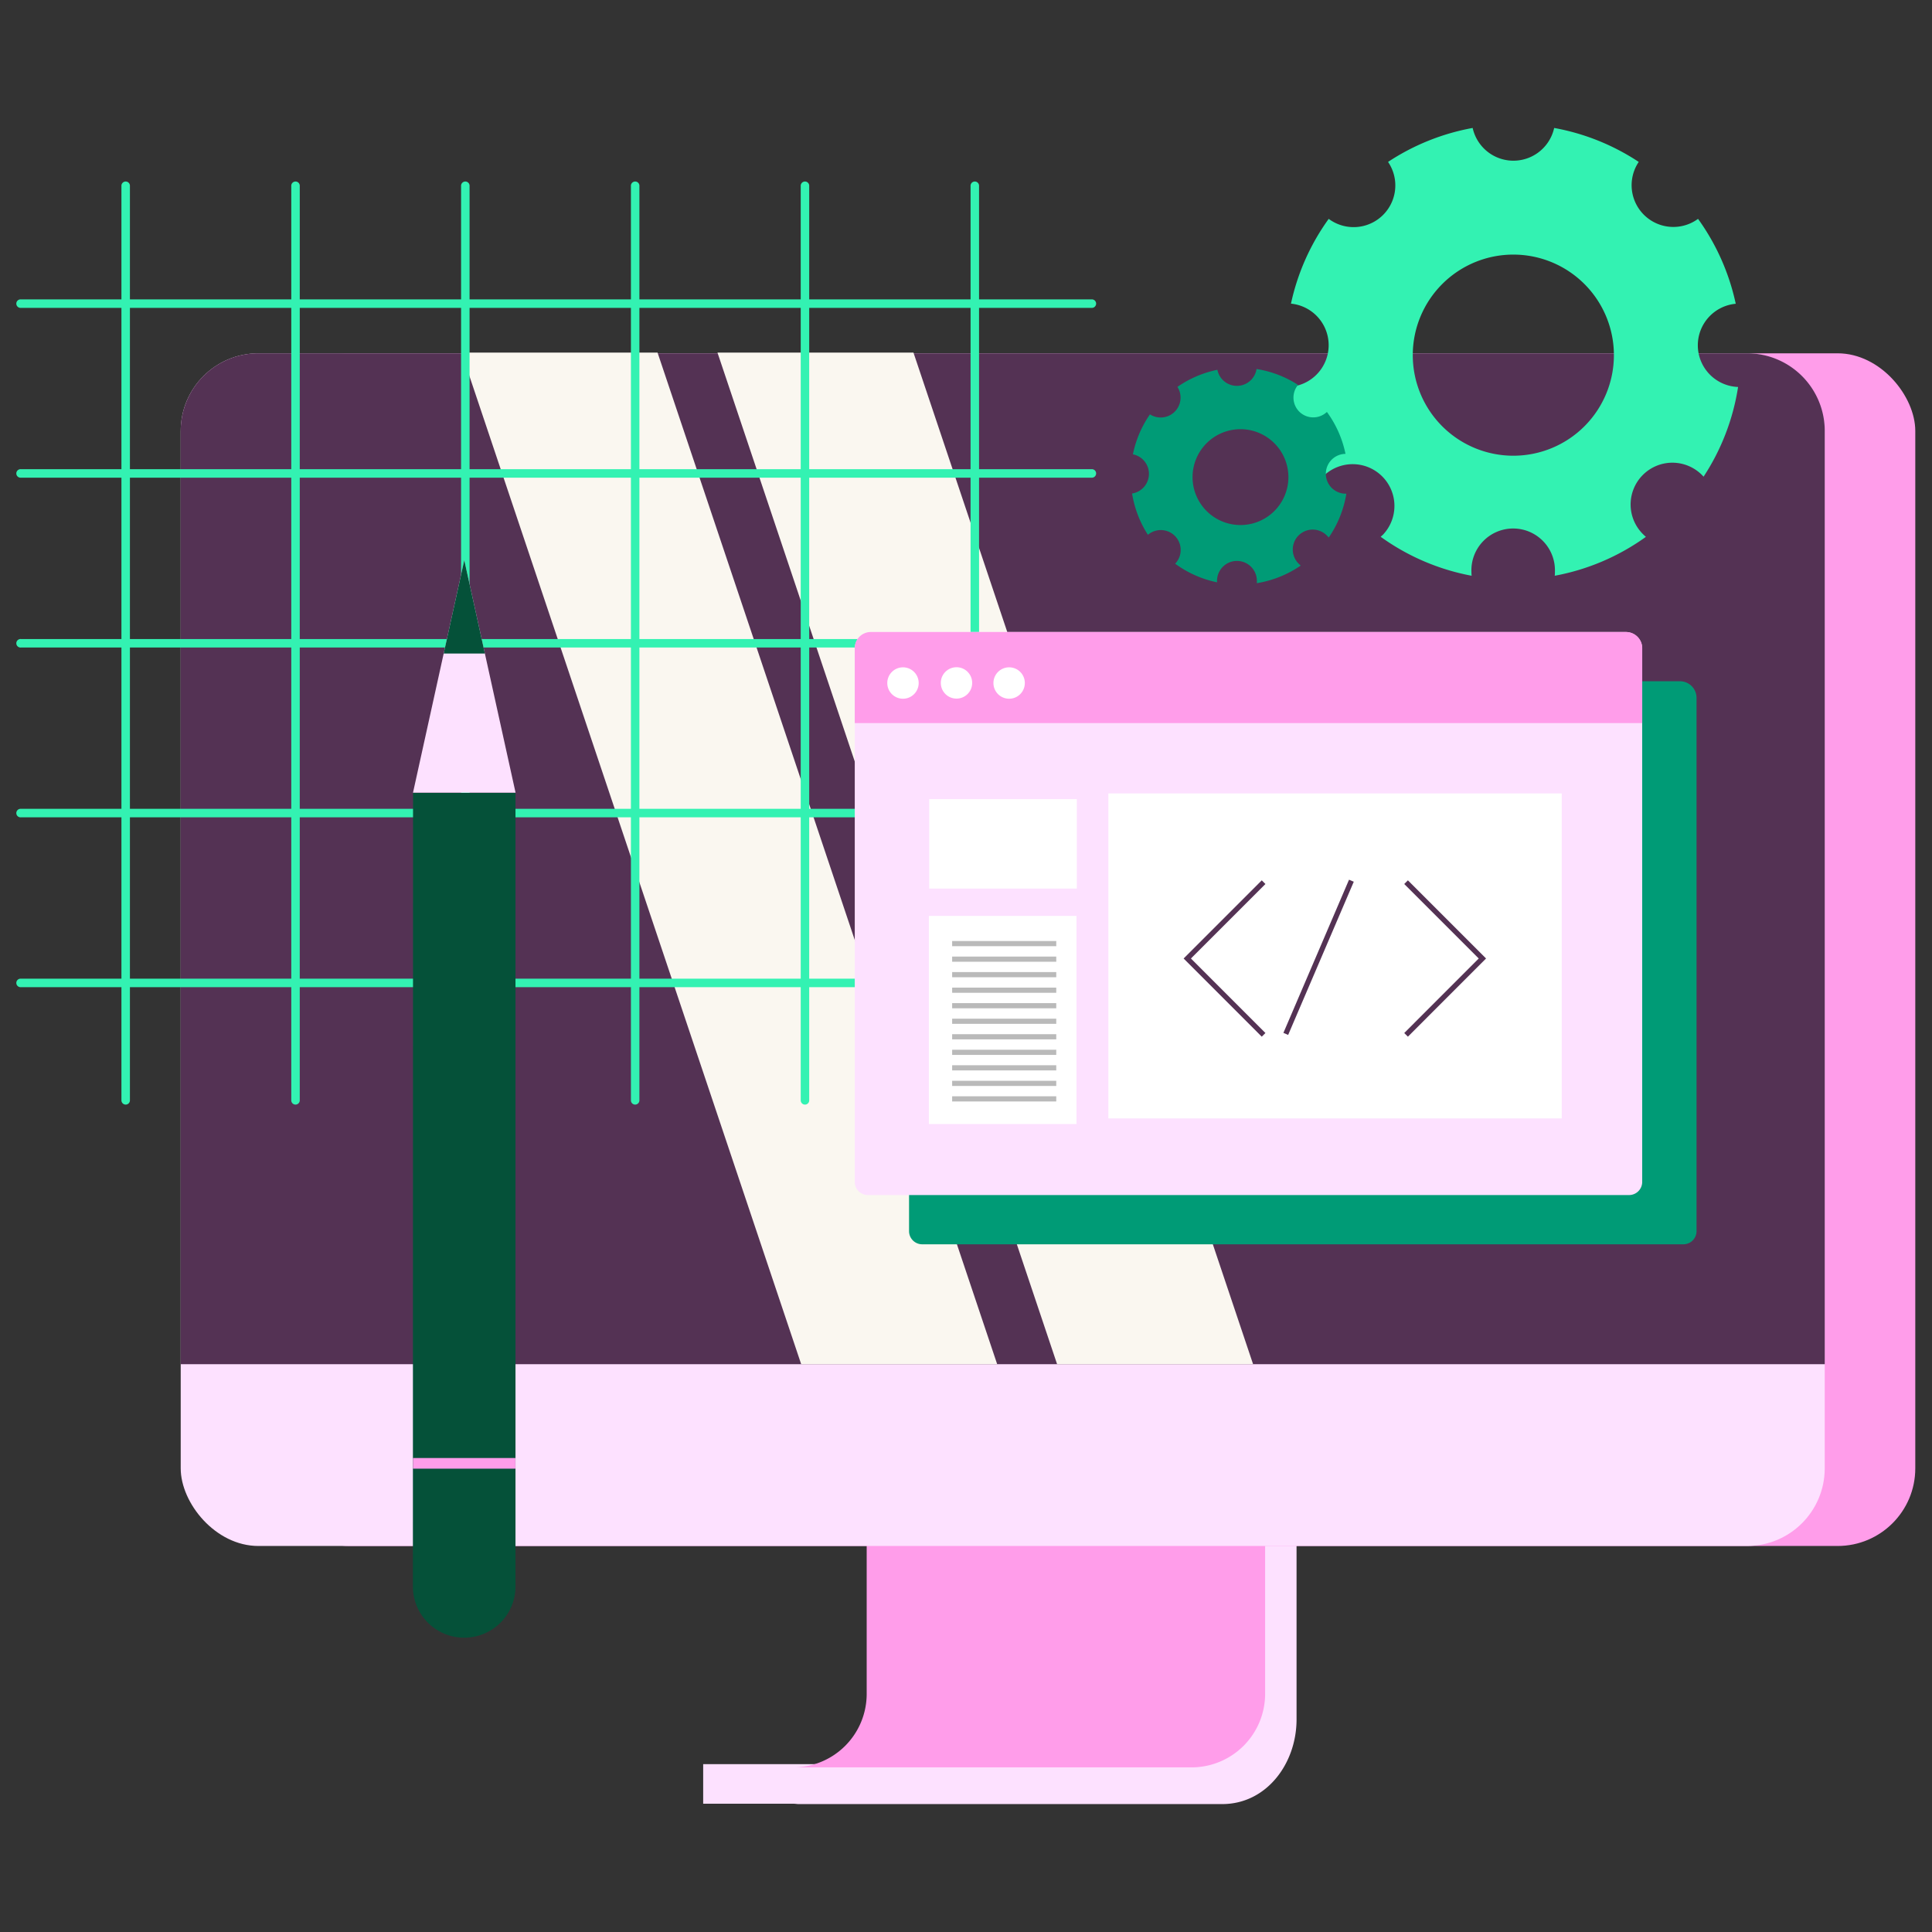 <?xml version="1.0" encoding="UTF-8"?>
<svg xmlns="http://www.w3.org/2000/svg" viewBox="0 0 512 512">
  <rect x="0" y="0" width="512" height="512" fill="#333333" stroke="none"/>
  <title>Web_development</title>
  <g id="Web_development">
    <path d="M231.21,383.79v71.84a22.83,22.83,0,0,1-3.42,11.89H186.35V478h25.38c-.46,0-.93.09-1.4.1v0H323.9c11.72,0,19.7-10.71,19.7-22.44V383.79Z" style="fill:#fde1ff"></path>
    <path d="M229.68,383.79v65.3a19.47,19.47,0,0,1-19.35,19.28v0H315.58a19.5,19.5,0,0,0,19.69-19.3v-65.3Z" style="fill:#ff9dea"></path>
    <rect x="71.89" y="93.63" width="435.68" height="316.07" rx="20.58" style="fill:#ff9dea"></rect>
    <rect x="47.89" y="93.63" width="435.68" height="316.07" rx="20.58" style="fill:#fde1ff"></rect>
    <path d="M47.89,361.53V114.22A20.58,20.58,0,0,1,68.47,93.63H463a20.59,20.59,0,0,1,20.58,20.59V361.53" style="fill:#543254"></path>
    <polygon points="264.26 361.52 212.32 361.52 122.32 93.45 174.26 93.45 264.26 361.52" style="fill:#faf7f0"></polygon>
    <polygon points="332.08 361.52 280.14 361.52 190.14 93.45 242.08 93.45 332.08 361.52" style="fill:#faf7f0"></polygon>
    <path d="M123.32,292.73a1.13,1.13,0,0,1-1.13-1.12V49.34a1.13,1.13,0,1,1,2.25,0V291.61A1.12,1.12,0,0,1,123.32,292.73Z" style="fill:#33f2b2"></path>
    <path d="M78.31,292.73a1.12,1.12,0,0,1-1.12-1.12V49.34a1.13,1.13,0,1,1,2.25,0V291.61A1.13,1.13,0,0,1,78.31,292.73Z" style="fill:#33f2b2"></path>
    <path d="M33.31,292.73a1.13,1.13,0,0,1-1.13-1.12V49.34a1.13,1.13,0,1,1,2.25,0V291.61A1.12,1.12,0,0,1,33.31,292.73Z" style="fill:#33f2b2"></path>
    <path d="M168.32,292.73a1.12,1.12,0,0,1-1.12-1.12V49.34a1.13,1.13,0,1,1,2.25,0V291.61A1.13,1.13,0,0,1,168.32,292.73Z" style="fill:#33f2b2"></path>
    <path d="M213.33,292.73a1.13,1.13,0,0,1-1.13-1.12V49.34a1.13,1.13,0,1,1,2.25,0V291.61A1.12,1.12,0,0,1,213.33,292.73Z" style="fill:#33f2b2"></path>
    <path d="M258.33,292.73a1.12,1.12,0,0,1-1.12-1.12V49.34a1.13,1.13,0,1,1,2.25,0V291.61A1.13,1.13,0,0,1,258.33,292.73Z" style="fill:#33f2b2"></path>
    <path d="M289.46,171.6H5.56a1.13,1.13,0,1,1,0-2.25h283.9a1.13,1.13,0,0,1,0,2.25Z" style="fill:#33f2b2"></path>
    <path d="M289.46,216.6H5.56a1.13,1.13,0,1,1,0-2.25h283.9a1.13,1.13,0,0,1,0,2.25Z" style="fill:#33f2b2"></path>
    <path d="M289.46,261.61H5.56a1.13,1.13,0,1,1,0-2.25h283.9a1.13,1.13,0,0,1,0,2.25Z" style="fill:#33f2b2"></path>
    <path d="M289.46,126.59H5.56a1.13,1.13,0,1,1,0-2.25h283.9a1.13,1.13,0,0,1,0,2.25Z" style="fill:#33f2b2"></path>
    <path d="M289.46,81.59H5.56a1.13,1.13,0,1,1,0-2.25h283.9a1.13,1.13,0,0,1,0,2.25Z" style="fill:#33f2b2"></path>
    <path d="M241.82,180.54H445.21a4.39,4.39,0,0,1,4.39,4.39V326.27a3.48,3.48,0,0,1-3.48,3.48H244.39a3.48,3.48,0,0,1-3.48-3.48V181.45A.91.91,0,0,1,241.82,180.54Z" style="fill:#009b76"></path>
    <path d="M230.91,167.49H430.81a4.39,4.39,0,0,1,4.39,4.39V313.22a3.48,3.48,0,0,1-3.48,3.48H230a3.48,3.48,0,0,1-3.48-3.48V171.88A4.39,4.39,0,0,1,230.91,167.49Z" style="fill:#fde1ff"></path>
    <path d="M230.77,167.49H430.95a4.26,4.26,0,0,1,4.26,4.26v19.87a0,0,0,0,1,0,0H226.52a0,0,0,0,1,0,0V171.75A4.26,4.26,0,0,1,230.77,167.49Z" style="fill:#ff9dea"></path>
    <rect x="246.25" y="211.78" width="39.12" height="23.7" style="fill:#fff"></rect>
    <rect x="246.16" y="242.73" width="39.12" height="55.15" style="fill:#fff"></rect>
    <rect x="293.73" y="210.27" width="120.14" height="86.12" style="fill:#fff"></rect>
    <path d="M243.46,181a4.16,4.16,0,1,1-4.16-4.15A4.16,4.16,0,0,1,243.46,181Z" style="fill:#fff"></path>
    <circle cx="253.48" cy="180.98" r="4.16" style="fill:#fff"></circle>
    <path d="M271.59,181a4.16,4.16,0,1,1-4.15-4.15A4.15,4.15,0,0,1,271.59,181Z" style="fill:#fff"></path>
    <polygon points="373.11 274.73 372.14 273.76 391.88 254.01 372.14 234.27 373.11 233.3 393.82 254.01 373.11 274.73" style="fill:#543254"></polygon>
    <polygon points="334.38 274.73 313.67 254.01 334.38 233.3 335.35 234.27 315.61 254.01 335.35 273.76 334.38 274.73" style="fill:#543254"></polygon>
    <rect x="327.36" y="253.02" width="44.16" height="1.37" transform="translate(-21.37 475) rotate(-66.81)" style="fill:#543254"></rect>
    <rect x="252.33" y="249.38" width="27.59" height="1.37" style="fill:#bababa"></rect>
    <rect x="252.33" y="253.5" width="27.59" height="1.37" style="fill:#bababa"></rect>
    <rect x="252.33" y="257.61" width="27.59" height="1.37" style="fill:#bababa"></rect>
    <rect x="252.33" y="261.73" width="27.59" height="1.37" style="fill:#bababa"></rect>
    <rect x="252.33" y="265.84" width="27.59" height="1.37" style="fill:#bababa"></rect>
    <rect x="252.33" y="269.96" width="27.59" height="1.37" style="fill:#bababa"></rect>
    <rect x="252.33" y="274.07" width="27.59" height="1.37" style="fill:#bababa"></rect>
    <rect x="252.33" y="278.19" width="27.59" height="1.37" style="fill:#bababa"></rect>
    <rect x="252.33" y="282.3" width="27.59" height="1.37" style="fill:#bababa"></rect>
    <rect x="252.33" y="286.42" width="27.59" height="1.37" style="fill:#bababa"></rect>
    <rect x="252.33" y="290.53" width="27.59" height="1.37" style="fill:#bababa"></rect>
    <path d="M449.94,91.5a11.06,11.06,0,0,1,10.05-11A60,60,0,0,0,450,58a11.06,11.06,0,0,1-15.72-15.09,60.08,60.08,0,0,0-22.41-9,11.06,11.06,0,0,1-21.6,0,60.2,60.2,0,0,0-22.42,9A11.05,11.05,0,0,1,352.12,58a60,60,0,0,0-10,22.47,11.06,11.06,0,0,1-.65,22.06,60,60,0,0,0,9.15,23.78c.08-.09.15-.18.23-.26a11.07,11.07,0,0,1,15.65,15.65l-.61.55A60.07,60.07,0,0,0,390,152.58a10.51,10.51,0,0,1-.06-1.12,11.07,11.07,0,1,1,22.13,0c0,.37,0,.75-.05,1.12a60,60,0,0,0,24.16-10.31c-.2-.18-.41-.36-.6-.55a11.07,11.07,0,1,1,15.65-15.65c.08.08.15.17.23.26a60,60,0,0,0,9.15-23.78A11.06,11.06,0,0,1,449.94,91.5Zm-48.89,29.27A26.65,26.65,0,1,1,427.7,94.12,26.65,26.65,0,0,1,401.05,120.77Z" style="fill:#33f2b2"></path>
    <path d="M344.32,109.09A5.27,5.27,0,0,1,344,102,28.52,28.52,0,0,0,333,97.79a5.27,5.27,0,0,1-10.38.21,28.5,28.5,0,0,0-10.59,4.53,5.27,5.27,0,0,1-7.28,7.28,28.48,28.48,0,0,0-4.52,10.59,5.27,5.27,0,0,1-.22,10.38,28.58,28.58,0,0,0,4.2,10.95,5.27,5.27,0,0,1,7.22,7.66,28.51,28.51,0,0,0,11.1,4.93s0-.11,0-.16a5.28,5.28,0,1,1,10.55,0c0,.13,0,.26,0,.39a28.74,28.74,0,0,0,11.63-4.67c-.14-.12-.27-.23-.4-.36a5.28,5.28,0,1,1,7.46-7.46,4.38,4.38,0,0,1,.36.39,28.64,28.64,0,0,0,4.67-11.62l-.39,0a5.28,5.28,0,0,1,0-10.55h.16a28.41,28.41,0,0,0-4.93-11.11A5.26,5.26,0,0,1,344.32,109.09Zm-6.62,26.35a12.7,12.7,0,1,1,0-18A12.7,12.7,0,0,1,337.7,135.44Z" style="fill:#009b76"></path>
    <path d="M109.46,210.12h27.15V420.4A13.57,13.57,0,0,1,123,434h0a13.57,13.57,0,0,1-13.58-13.57Z" style="fill:#055139"></path>
    <polygon points="109.45 210.07 123.04 148.44 136.63 210.07 109.45 210.07" style="fill:#fde1ff"></polygon>
    <polygon points="128.5 173.19 123.04 148.44 117.58 173.19 128.5 173.19" style="fill:#055139"></polygon>
    <rect x="109.43" y="386.39" width="27.16" height="2.82" style="fill:#ff9dea"></rect>
  </g>
</svg>
